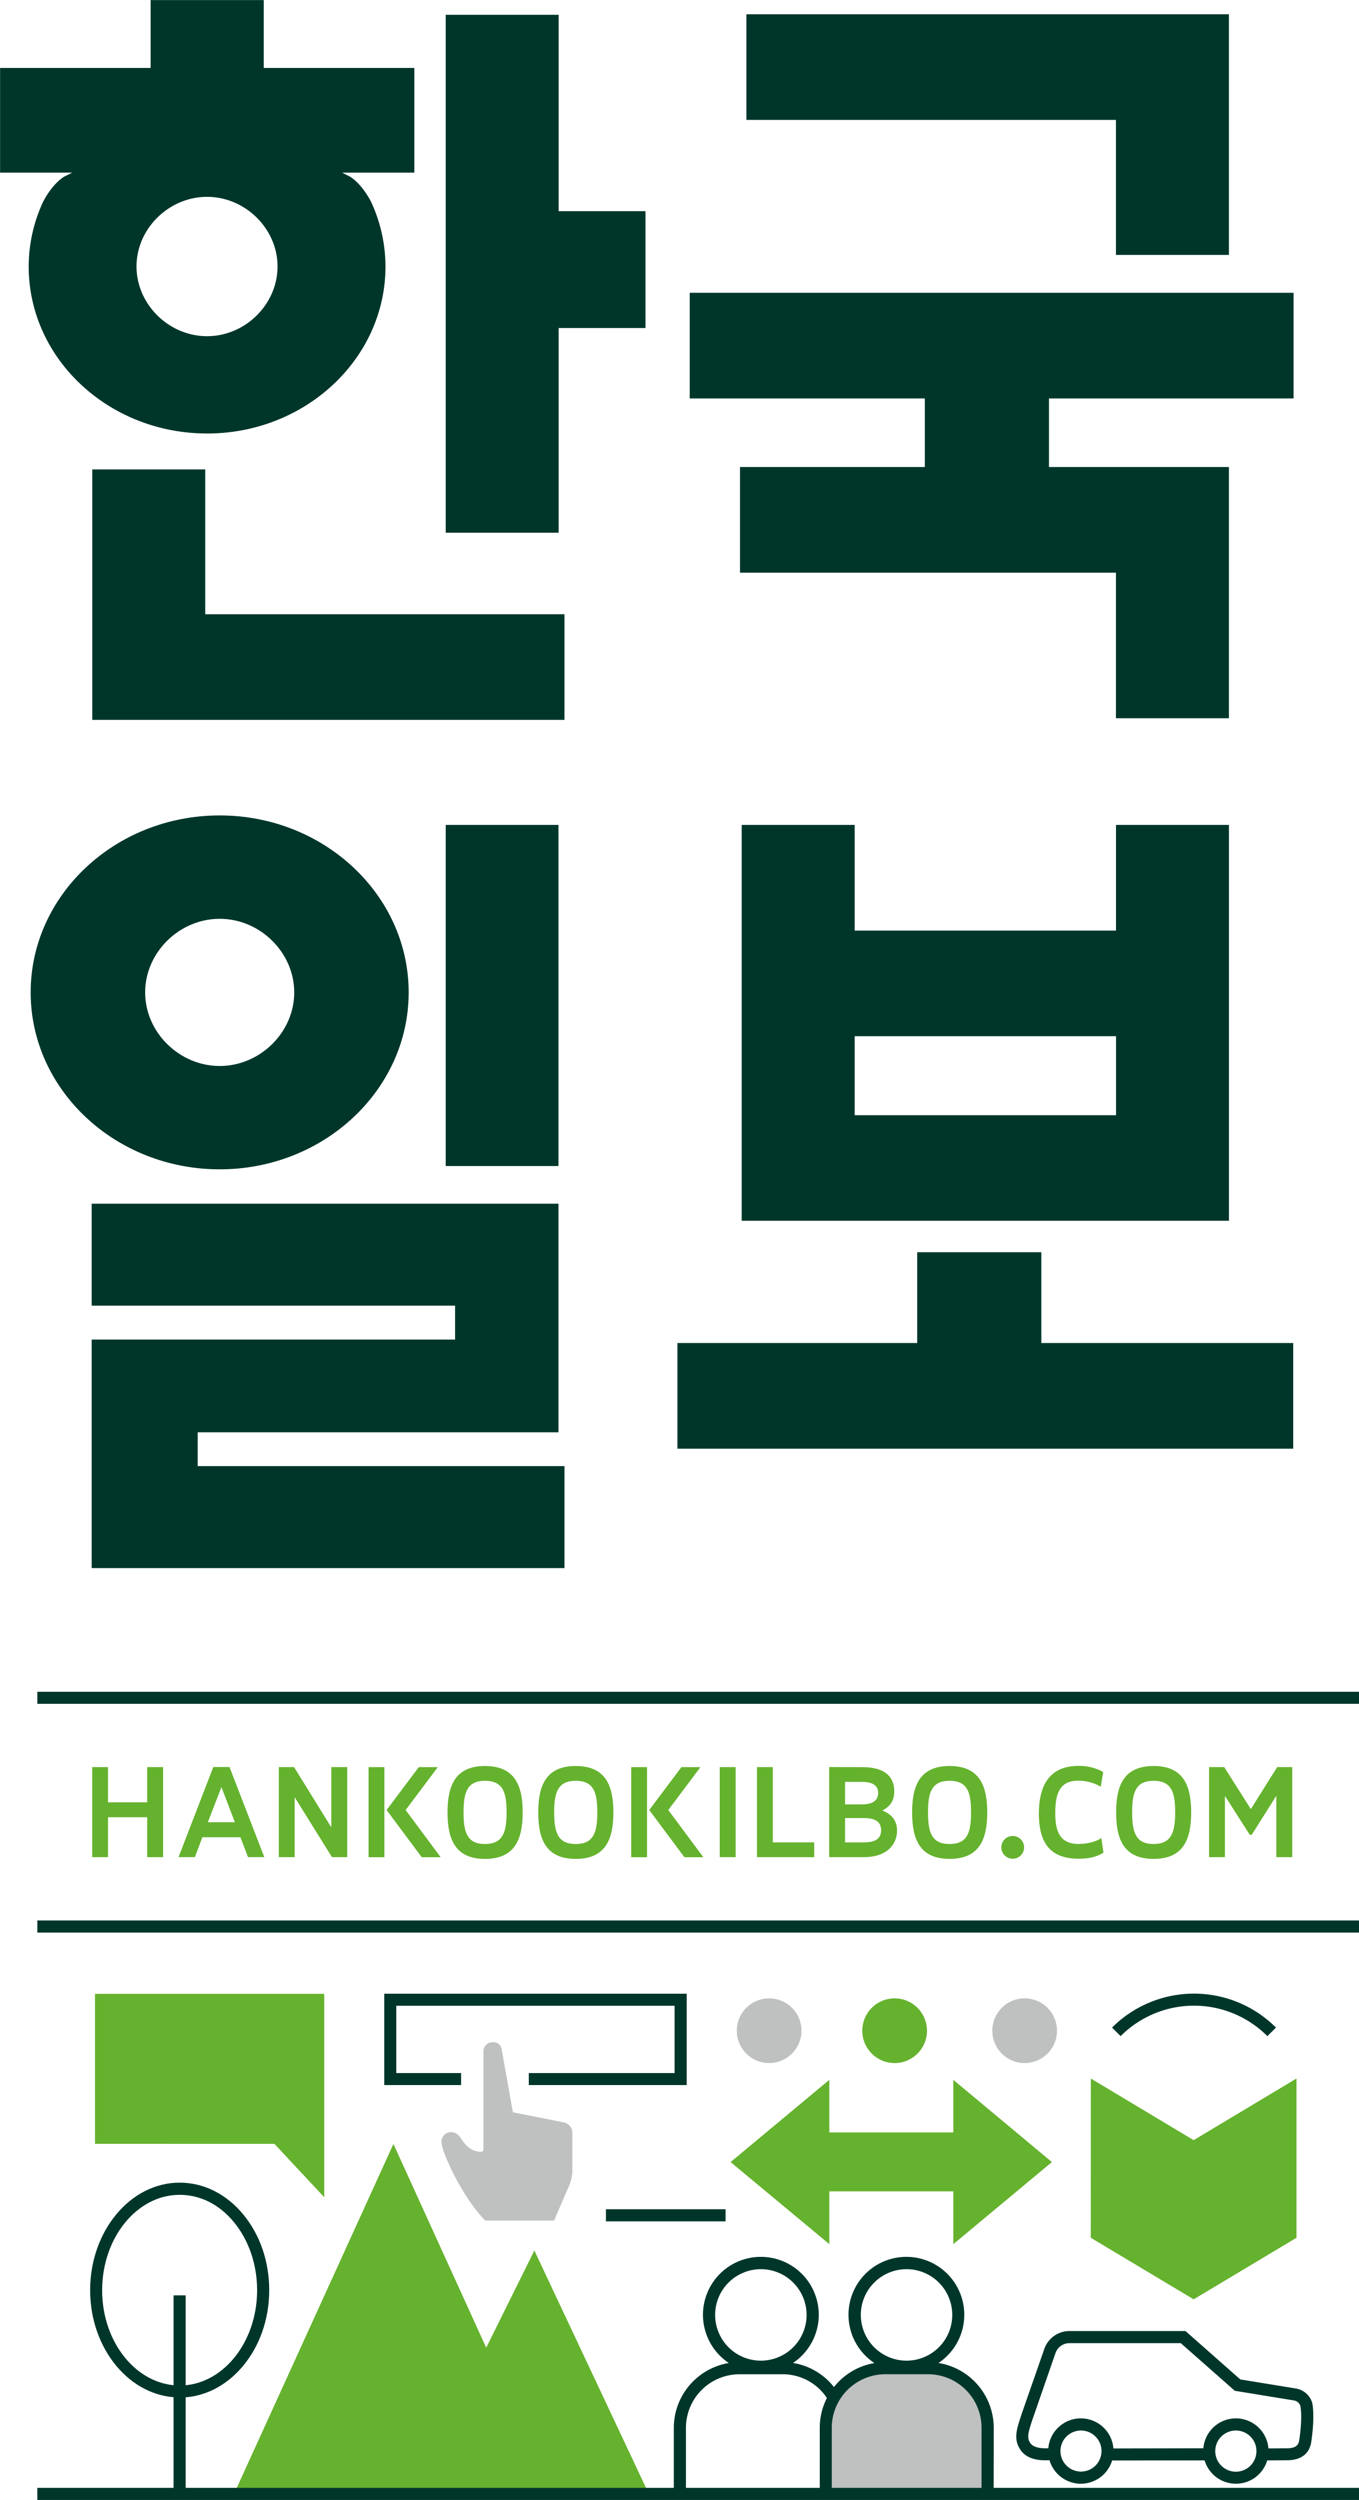 <svg id="Layer_1" data-name="Layer 1" xmlns="http://www.w3.org/2000/svg" viewBox="0 0 633.75 1165.33"><defs><style>.cls-1{fill:#00362a;}.cls-2{fill:#65b22e;}.cls-3{fill:#bfc0c0;}</style></defs><path class="cls-1" d="M1698.7,1496.93c0-45.5-39.53-82.5-88.13-82.5s-88.15,37-88.15,82.5,39.55,82.47,88.15,82.47,88.13-37,88.13-82.47m-122.89,0c0-18.61,15.91-34.31,34.76-34.31s34.76,15.7,34.76,34.31-15.94,34.3-34.76,34.3-34.76-15.69-34.76-34.3" transform="translate(-1508.12 -1034.33)"/><polygon class="cls-1" points="260.52 6.9 207.85 6.9 207.85 248.33 260.52 248.33 260.52 152.91 301.02 152.91 301.02 98.44 260.52 98.44 260.52 6.9"/><polygon class="cls-1" points="95.71 218.82 43.03 218.82 43.03 335.56 263.24 335.56 263.24 286.32 95.71 286.32 95.71 218.82"/><polygon class="cls-1" points="520.4 118.83 573.09 118.83 573.09 6.65 348.08 6.65 348.08 55.9 520.4 55.9 520.4 118.83"/><rect class="cls-1" x="207.85" y="384.52" width="52.59" height="159.01"/><polygon class="cls-1" points="260.44 667.65 260.44 561.09 42.75 561.09 42.75 608.61 212.22 608.61 212.22 624.42 42.75 624.42 42.75 730.95 263.24 730.95 263.24 683.4 92.19 683.4 92.19 667.65 260.44 667.65"/><polygon class="cls-1" points="431.28 217.69 345.09 217.69 345.09 266.94 520.4 266.94 520.4 334.8 573.09 334.8 573.09 217.69 489.17 217.69 489.17 185.73 603.24 185.73 603.24 136.48 321.64 136.48 321.64 185.73 431.28 185.73 431.28 217.69"/><path class="cls-1" d="M1538.2,1116.59s-5.25,2.75-10,11.83a71.79,71.79,0,0,0-6.7,30.12c0,43,37.31,77.86,83.2,77.86s83.19-34.91,83.19-77.86a72.34,72.34,0,0,0-6.65-30c-4.77-9.17-10-11.92-10-11.92l-3.58-1.81h33.69V1066h-70.23v-31.64h-52.76V1066h-70.2v48.81h33.63Zm66.48,9.5c17.81,0,32.86,14.84,32.86,32.45s-15,32.5-32.86,32.5-32.9-14.9-32.9-32.5,15.07-32.45,32.9-32.45" transform="translate(-1508.12 -1034.33)"/><path class="cls-1" d="M1906.69,1418.85H1854v184.52h227.22V1418.85h-52.67v49.26H1906.69Zm121.88,135.32H1906.69v-36.83h121.88Z" transform="translate(-1508.12 -1034.33)"/><polygon class="cls-1" points="485.61 583.7 427.72 583.7 427.72 626.03 315.91 626.03 315.91 675.28 603.08 675.28 603.08 626.03 485.61 626.03 485.61 583.7"/><polygon class="cls-2" points="50.38 865.69 42.99 865.69 42.99 823.71 50.38 823.71 50.38 840.14 68.63 840.14 68.63 823.71 76.06 823.71 76.06 865.69 68.63 865.69 68.63 847.08 50.38 847.08 50.38 865.69"/><path class="cls-2" d="M1620.23,1890.74H1602.5L1599,1900h-7.62l16.21-42h7.56l16.22,42h-7.58Zm-15.18-7h12.6l-6.27-16.38Z" transform="translate(-1508.12 -1034.33)"/><polygon class="cls-2" points="130.02 823.71 137.13 823.71 154.49 851.77 154.49 823.71 161.92 823.71 161.92 865.69 154.81 865.69 137.4 837.72 137.4 865.69 130.02 865.69 130.02 823.71"/><path class="cls-2" d="M1680,1858.05h7.38v42H1680Zm23.4,0h8.88l-15,20,16.35,22h-8.84l-16.39-22Z" transform="translate(-1508.12 -1034.33)"/><path class="cls-2" d="M1716.82,1879.16c0-12.52,3.6-21.63,17.47-21.63s17.58,9.08,17.58,21.63-3.69,21.67-17.58,21.67-17.47-9.13-17.47-21.67m17.47-14.74c-8.46,0-10,5.61-10,14.74s1.58,14.73,10,14.73,10.06-5.64,10.06-14.73-1.5-14.74-10.06-14.74" transform="translate(-1508.12 -1034.33)"/><path class="cls-2" d="M1759.12,1879.16c0-12.52,3.6-21.63,17.49-21.63s17.56,9.08,17.56,21.63-3.69,21.67-17.56,21.67-17.49-9.13-17.49-21.67m17.49-14.74c-8.48,0-10.06,5.61-10.06,14.74s1.58,14.73,10.06,14.73,10.05-5.64,10.05-14.73-1.51-14.74-10.05-14.74" transform="translate(-1508.12 -1034.33)"/><path class="cls-2" d="M1802.48,1858.05h7.38v42h-7.38Zm23.41,0h8.88l-15,20,16.34,22h-8.83l-16.4-22Z" transform="translate(-1508.12 -1034.33)"/><rect class="cls-2" x="335.64" y="823.71" width="7.43" height="41.98"/><polygon class="cls-2" points="353.01 823.71 360.39 823.71 360.39 858.79 379.69 858.79 379.69 865.69 353.01 865.69 353.01 823.71"/><path class="cls-2" d="M1910.21,1858.05c10.83,0,14.94,4.65,14.94,11.33,0,4.2-1.74,6.92-5.57,8.89,4.85,1.93,6.87,5.2,6.87,9.36,0,6.58-4.85,12.39-15.48,12.39h-16.18v-42Zm-8,6.89v10.47h8c5.53,0,7.43-2.34,7.43-5.3s-1.9-5.17-7.43-5.17Zm0,16.85v11.34H1911c6,0,8-2.23,8-5.63s-1.94-5.71-8-5.71Z" transform="translate(-1508.12 -1034.33)"/><path class="cls-2" d="M1933.47,1879.16c0-12.52,3.59-21.63,17.48-21.63s17.56,9.08,17.56,21.63-3.69,21.67-17.56,21.67-17.48-9.13-17.48-21.67m17.48-14.74c-8.48,0-10.06,5.61-10.06,14.74s1.58,14.73,10.06,14.73,10-5.64,10-14.73-1.48-14.74-10-14.74" transform="translate(-1508.12 -1034.33)"/><path class="cls-2" d="M1980.38,1890.14a5.31,5.31,0,1,1-5.3,5.33,5.31,5.31,0,0,1,5.3-5.33" transform="translate(-1508.12 -1034.33)"/><path class="cls-2" d="M2011.32,1893.85c4.25,0,8.37-1.29,10.39-2.74l1,6.81c-2.55,1.59-6,2.83-11.47,2.83-12.6,0-18.65-6.46-18.65-21,0-13.68,5.29-22.27,18.52-22.27a23.17,23.17,0,0,1,11.47,2.83l-1.13,6.89a20.63,20.63,0,0,0-10.5-2.82c-8,0-10.72,5-10.72,15,0,8.47,2,14.49,11,14.49" transform="translate(-1508.12 -1034.33)"/><path class="cls-2" d="M2028.61,1879.16c0-12.52,3.58-21.63,17.47-21.63s17.53,9.08,17.53,21.63-3.64,21.67-17.53,21.67-17.47-9.13-17.47-21.67m17.47-14.74c-8.46,0-10,5.61-10,14.74s1.59,14.73,10,14.73,10.06-5.64,10.06-14.73-1.5-14.74-10.06-14.74" transform="translate(-1508.12 -1034.33)"/><polygon class="cls-2" points="563.83 823.71 570.91 823.71 583.3 843.29 595.6 823.71 602.63 823.71 602.63 865.69 595.2 865.69 595.2 837.07 583.73 855.27 582.81 855.27 571.23 837.15 571.23 865.69 563.83 865.69 563.83 823.71"/><polygon class="cls-2" points="249.19 1049.04 226.74 1094.33 221 1081.73 183.47 999.38 108.42 1164.04 303.31 1164.04 249.19 1049.04"/><path class="cls-3" d="M1866.78,1996a15.08,15.08,0,1,1,15.1-15,15.14,15.14,0,0,1-15.1,15" transform="translate(-1508.12 -1034.33)"/><path class="cls-3" d="M1985.93,1996a15.08,15.08,0,1,1,15.1-15,15.05,15.05,0,0,1-15.1,15" transform="translate(-1508.12 -1034.33)"/><path class="cls-2" d="M1925.35,1996a15.08,15.08,0,1,1,15.05-15,15.07,15.07,0,0,1-15.05,15" transform="translate(-1508.12 -1034.33)"/><polygon class="cls-2" points="556.64 997.6 508.69 968.87 508.66 1043.1 556.64 1071.8 604.6 1043.1 604.6 968.87 556.64 997.6"/><polygon class="cls-2" points="490.54 1007.82 444.56 969.48 444.56 994.01 386.75 994.01 386.75 969.48 340.7 1007.82 386.75 1046.09 386.75 1021.47 444.56 1021.47 444.56 1046.09 490.54 1007.82"/><polygon class="cls-2" points="151.21 1024.22 127.97 999.34 44.29 999.31 44.29 929.39 151.21 929.39 151.21 1024.22"/><path class="cls-3" d="M1733.57,2036.29l0-46a4.2,4.2,0,0,1,4.16-4,3.86,3.86,0,0,1,4.36,3.47s5.16,28.73,5.21,29.19c2.38.48,17.83,3.47,24.21,4.84a4.91,4.91,0,0,1,3.51,4.85v18.15a19.81,19.81,0,0,1-2.1,7.72l-6.41,14.89h-32.1c-10.61-10.74-19.57-30.64-20.33-35.64-.94-5.2,5.41-7.79,8.64-3.18.36.56.81,1.21,1.24,1.77,3.4,4.88,6.87,4.91,8.44,5,0,0,1.13,0,1.13-1.07" transform="translate(-1508.12 -1034.33)"/><polygon class="cls-1" points="516.49 1146.92 516.49 1141.32 564.08 1141.23 564.08 1146.89 516.49 1146.92"/><path class="cls-1" d="M2012.23,2192.08a15.23,15.23,0,1,1,15.16-15.22,15.23,15.23,0,0,1-15.16,15.22m0-24.8a9.57,9.57,0,1,0,9.56,9.58,9.58,9.58,0,0,0-9.56-9.58" transform="translate(-1508.12 -1034.33)"/><path class="cls-1" d="M2030.71,1983.46l-4-4a54.05,54.05,0,0,1,76.44,0l-4,4a48.33,48.33,0,0,0-68.46,0" transform="translate(-1508.12 -1034.33)"/><polygon class="cls-1" points="320.24 971.93 246.6 971.93 246.6 966.33 314.58 966.33 314.58 934.96 184.81 934.96 184.81 966.33 215.03 966.33 215.03 971.93 179.19 971.93 179.19 929.34 320.24 929.34 320.24 971.93"/><path class="cls-3" d="M1968.67,2196.48v-30.55a27.72,27.72,0,0,0-27.81-27.7H1921a27.75,27.75,0,0,0-27.87,27.7v30.55" transform="translate(-1508.12 -1034.33)"/><path class="cls-1" d="M1971.49,2196.48h-5.65v-30.55a24.93,24.93,0,0,0-25-24.88H1921a25,25,0,0,0-25,24.88v30.55h-5.6v-30.55A30.63,30.63,0,0,1,1921,2135.4h19.9a30.65,30.65,0,0,1,30.63,30.53Z" transform="translate(-1508.12 -1034.33)"/><path class="cls-1" d="M2096.78,2181.25v-5.6l12-.08c2.75-.16,4.64-.81,5.17-3.47,0,0,1.73-10.34.55-16.43a3.82,3.82,0,0,0-2.86-2.39l-27.7-4.52-25.18-22.2h-52a6.9,6.9,0,0,0-6.46,4.72l-10.78,31.09c-1.85,5.66-2.63,8.24-1,10.66,1.94,3,7.68,2.62,10.13,2.46a8.13,8.13,0,0,1,1.26-.08l.12,5.6c-.25,0-.57,0-.93,0-3.47.27-11.59.9-15.29-5-3.12-4.77-1.55-9.49.44-15.48l.4-1.27L1995,2129.6a12.42,12.42,0,0,1,11.82-8.69h54.14l25.55,22.56,26.26,4.29a9.56,9.56,0,0,1,7.32,6.73c1.32,7.19-.49,18.17-.57,18.65-.69,3.48-3,7.6-10.33,8l-.52,0Z" transform="translate(-1508.12 -1034.33)"/><path class="cls-1" d="M2084.47,2192.08a15.23,15.23,0,1,1,15.22-15.22,15.19,15.19,0,0,1-15.22,15.22m0-24.8a9.6,9.6,0,1,0,9.57,9.58,9.58,9.58,0,0,0-9.57-9.58" transform="translate(-1508.12 -1034.33)"/><path class="cls-1" d="M1828,2196.48h-5.66v-30.55A30.67,30.67,0,0,1,1853,2135.4h19.91a30.48,30.48,0,0,1,26,14.29l-4.82,3a24.67,24.67,0,0,0-21.14-11.63H1853a25,25,0,0,0-25,24.88Z" transform="translate(-1508.12 -1034.33)"/><path class="cls-1" d="M1930.89,2140.33a27,27,0,1,1,26.91-27,27,27,0,0,1-26.91,27m0-48.25a21.32,21.32,0,1,0,21.3,21.29,21.31,21.31,0,0,0-21.3-21.29" transform="translate(-1508.12 -1034.33)"/><path class="cls-1" d="M1862.94,2140.33a27,27,0,1,1,27-27,27,27,0,0,1-27,27m0-48.25a21.32,21.32,0,1,0,21.32,21.29,21.31,21.31,0,0,0-21.32-21.29" transform="translate(-1508.12 -1034.33)"/><path class="cls-1" d="M1591.89,2151.87h0c-23,0-41.74-22.45-41.74-50s18.72-50.13,41.74-50.13c11.25,0,21.83,5.3,29.7,14.86s12.08,22,12.08,35.32c0,27.52-18.74,50-41.78,50m0-94.5c-19.9,0-36.14,20-36.14,44.48s16.24,44.37,36.14,44.4,36.13-19.93,36.13-44.4c0-12-3.85-23.24-10.75-31.67s-15.82-12.81-25.38-12.81" transform="translate(-1508.12 -1034.33)"/><rect class="cls-1" x="80.94" y="1069.94" width="5.65" height="92.64"/><rect class="cls-1" x="282.57" y="1029.8" width="55.79" height="5.65"/><rect class="cls-1" x="17.4" y="895.2" width="616.36" height="5.65"/><rect class="cls-1" x="17.4" y="788.6" width="616.36" height="5.61"/><rect class="cls-1" x="17.4" y="1159.68" width="616.36" height="5.65"/></svg>